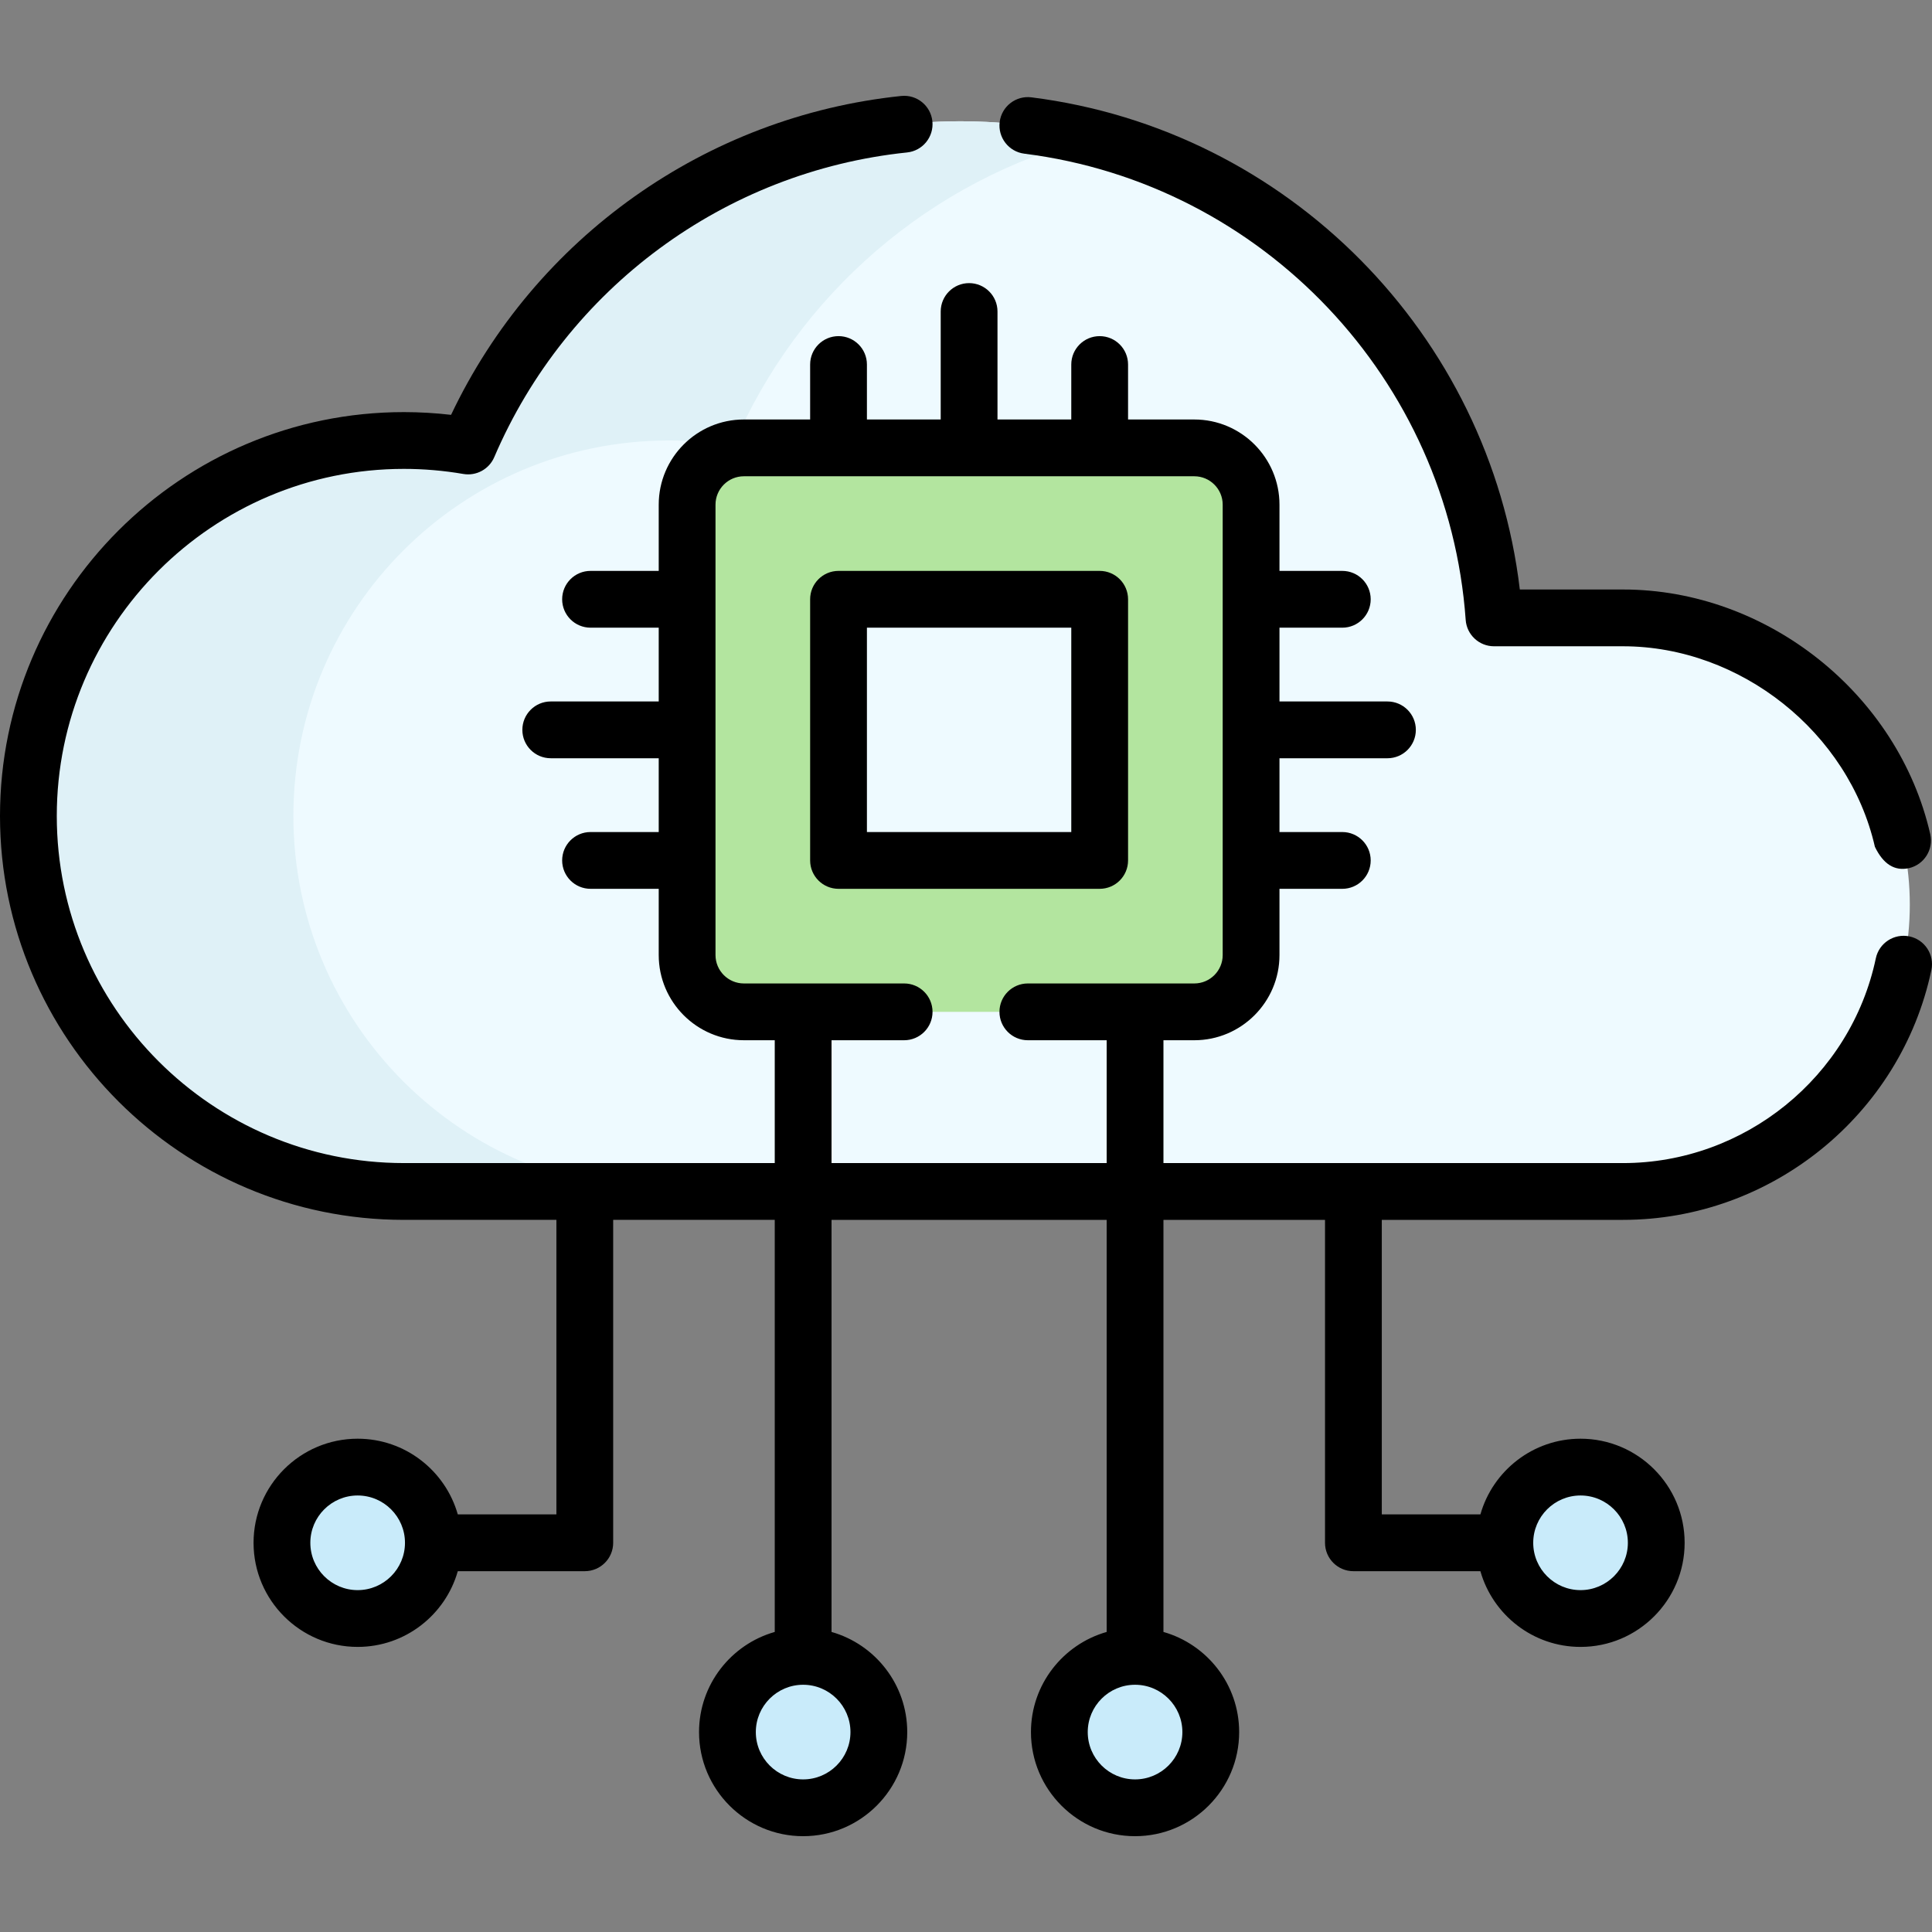 <svg id="Capa_1" enable-background="new 0 0 510.362 510.362" height="512" viewBox="0 0 510.362 510.362" width="512" xmlns="http://www.w3.org/2000/svg"><rect x="0" y="0" width="510.362" height="510.362" fill="#808080" stroke="none"/><g><g fill="#c9ebfa"><circle cx="417.52" cy="407.552" r="20"/><circle cx="299.84" cy="457.552" r="20"/><circle cx="212.16" cy="457.552" r="20"/><circle cx="94.48" cy="407.552" r="20"/></g><path d="m428.739 163.221h-34.08c-5.213-73.322-66.339-131.188-140.988-131.188-58.336 0-108.413 35.341-130.004 85.778-5.516-.951-11.187-1.453-16.975-1.453-54.782 0-99.192 44.41-99.192 99.192s44.41 99.192 99.192 99.192h322.047c41.842 0 75.761-33.919 75.761-75.761 0-41.841-33.919-75.76-75.761-75.76z" fill="#eefaff"/><path d="m288.66 36.408c-42.84 10.92-77.87 41.42-94.99 81.4-5.52-.95-11.19-1.45-16.98-1.45-54.78 0-99.19 44.41-99.19 99.19s44.41 99.19 99.19 99.19h-70c-54.78 0-99.19-44.41-99.19-99.19s44.41-99.19 99.19-99.19c5.79 0 11.46.5 16.98 1.45 21.59-50.43 71.67-85.77 130-85.77 12.08 0 23.8 1.52 34.99 4.37z" fill="#dff1f7"/><path d="m315.492 267.293h-118.984c-8.284 0-15-6.716-15-15v-118.984c0-8.284 6.716-15 15-15h118.984c8.284 0 15 6.716 15 15v118.984c0 8.284-6.716 15-15 15z" fill="#b3e59f"/><path d="m221.508 158.309h68.983v68.984h-68.983z" fill="#eefaff" transform="matrix(0 1 -1 0 448.801 -63.199)"/><g><path d="m270.582 40.594c63.053 7.944 112.089 59.741 116.597 123.16.279 3.926 3.546 6.968 7.481 6.968h34.08c30.982 0 59.63 22.696 66.537 52.97 2.213 4.589 5.207 6.471 8.981 5.644 4.038-.922 6.564-4.942 5.644-8.981-8.444-37.002-43.054-64.632-81.162-64.632h-27.26c-7.985-67.33-61.218-121.467-129.023-130.011-4.103-.518-7.861 2.394-8.379 6.504-.517 4.109 2.395 7.86 6.504 8.378z"/><path d="m504.407 247.364c-4.052-.851-8.032 1.739-8.886 5.792-6.606 31.34-34.692 54.087-66.781 54.087h-121.4v-32.45h8.15c12.406 0 22.5-10.094 22.5-22.5v-17.499h16.597c4.143 0 7.5-3.357 7.5-7.5s-3.357-7.5-7.5-7.5h-16.597v-19.492h28.523c4.143 0 7.5-3.357 7.5-7.5s-3.357-7.5-7.5-7.5h-28.523v-19.492h16.597c4.143 0 7.5-3.357 7.5-7.5s-3.357-7.5-7.5-7.5h-16.597v-17.497c0-12.406-10.094-22.5-22.5-22.5h-17.498v-14.52c0-4.143-3.357-7.5-7.5-7.5s-7.5 3.357-7.5 7.5v14.52h-19.492v-28.525c0-4.143-3.357-7.5-7.5-7.5s-7.5 3.357-7.5 7.5v28.524h-19.492v-14.52c0-4.143-3.357-7.5-7.5-7.5s-7.5 3.357-7.5 7.5v14.52h-17.498c-12.406 0-22.5 10.094-22.5 22.5v17.497h-18.01c-4.143 0-7.5 3.357-7.5 7.5s3.357 7.5 7.5 7.5h18.01v19.492h-28.523c-4.143 0-7.5 3.357-7.5 7.5s3.357 7.5 7.5 7.5h28.523v19.492h-18.01c-4.143 0-7.5 3.357-7.5 7.5s3.357 7.5 7.5 7.5h18.01v17.499c0 12.406 10.094 22.5 22.5 22.5h8.15v32.45h-97.97c-50.559 0-91.69-41.132-91.69-91.69s41.132-91.689 91.69-91.689c5.25 0 10.535.451 15.708 1.341 3.419.586 6.801-1.248 8.166-4.439 19.11-44.638 60.896-75.48 109.052-80.492 4.12-.429 7.112-4.116 6.684-8.236s-4.111-7.116-8.236-6.684c-51.645 5.375-96.7 37.454-118.909 84.235-4.138-.481-8.311-.725-12.464-.725-58.83 0-106.691 47.86-106.691 106.689s47.861 106.69 106.69 106.69h40.29v77.806h-26.049c-3.275-11.527-13.889-19.997-26.451-19.997-15.163 0-27.5 12.337-27.5 27.5s12.337 27.5 27.5 27.5c12.564 0 23.18-8.473 26.453-20.003h33.547c4.143 0 7.5-3.357 7.5-7.5v-85.306h42.68v108.858c-11.528 3.274-20 13.889-20 26.452 0 15.163 12.337 27.5 27.5 27.5s27.5-12.337 27.5-27.5c0-12.563-8.472-23.178-20-26.452v-108.857h72.68v108.857c-11.528 3.274-20 13.889-20 26.452 0 15.163 12.337 27.5 27.5 27.5s27.5-12.337 27.5-27.5c0-12.563-8.472-23.178-20-26.452v-108.857h42.68v85.306c0 4.143 3.357 7.5 7.5 7.5h33.547c3.273 11.53 13.889 20.003 26.453 20.003 15.163 0 27.5-12.337 27.5-27.5s-12.337-27.5-27.5-27.5c-12.562 0-23.176 8.47-26.451 19.997h-26.049v-77.806h63.721c39.14 0 73.398-27.754 81.459-65.993.854-4.053-1.74-8.032-5.793-8.886zm-409.927 172.687c-6.893 0-12.5-5.607-12.5-12.5s5.607-12.5 12.5-12.5 12.5 5.607 12.5 12.5-5.607 12.5-12.5 12.5zm130.18 37.5c0 6.893-5.607 12.5-12.5 12.5s-12.5-5.607-12.5-12.5 5.607-12.5 12.5-12.5 12.5 5.608 12.5 12.5zm87.68 0c0 6.893-5.607 12.5-12.5 12.5s-12.5-5.607-12.5-12.5 5.607-12.5 12.5-12.5 12.5 5.608 12.5 12.5zm-92.68-150.308v-32.45h19.18c4.143 0 7.5-3.357 7.5-7.5s-3.357-7.5-7.5-7.5h-42.33c-4.136 0-7.5-3.364-7.5-7.5v-118.98c0-4.136 3.364-7.5 7.5-7.5h118.98c4.136 0 7.5 3.364 7.5 7.5v118.98c0 4.136-3.364 7.5-7.5 7.5h-43.97c-4.143 0-7.5 3.357-7.5 7.5s3.357 7.5 7.5 7.5h20.82v32.45zm197.86 87.808c6.893 0 12.5 5.607 12.5 12.5s-5.607 12.5-12.5 12.5-12.5-5.607-12.5-12.5 5.607-12.5 12.5-12.5z"/><path d="m297.992 227.293v-68.983c0-4.143-3.357-7.5-7.5-7.5h-68.984c-4.143 0-7.5 3.357-7.5 7.5v68.983c0 4.143 3.357 7.5 7.5 7.5h68.984c4.143 0 7.5-3.358 7.5-7.5zm-15-7.5h-53.984v-53.983h53.984z"/></g></g></svg>